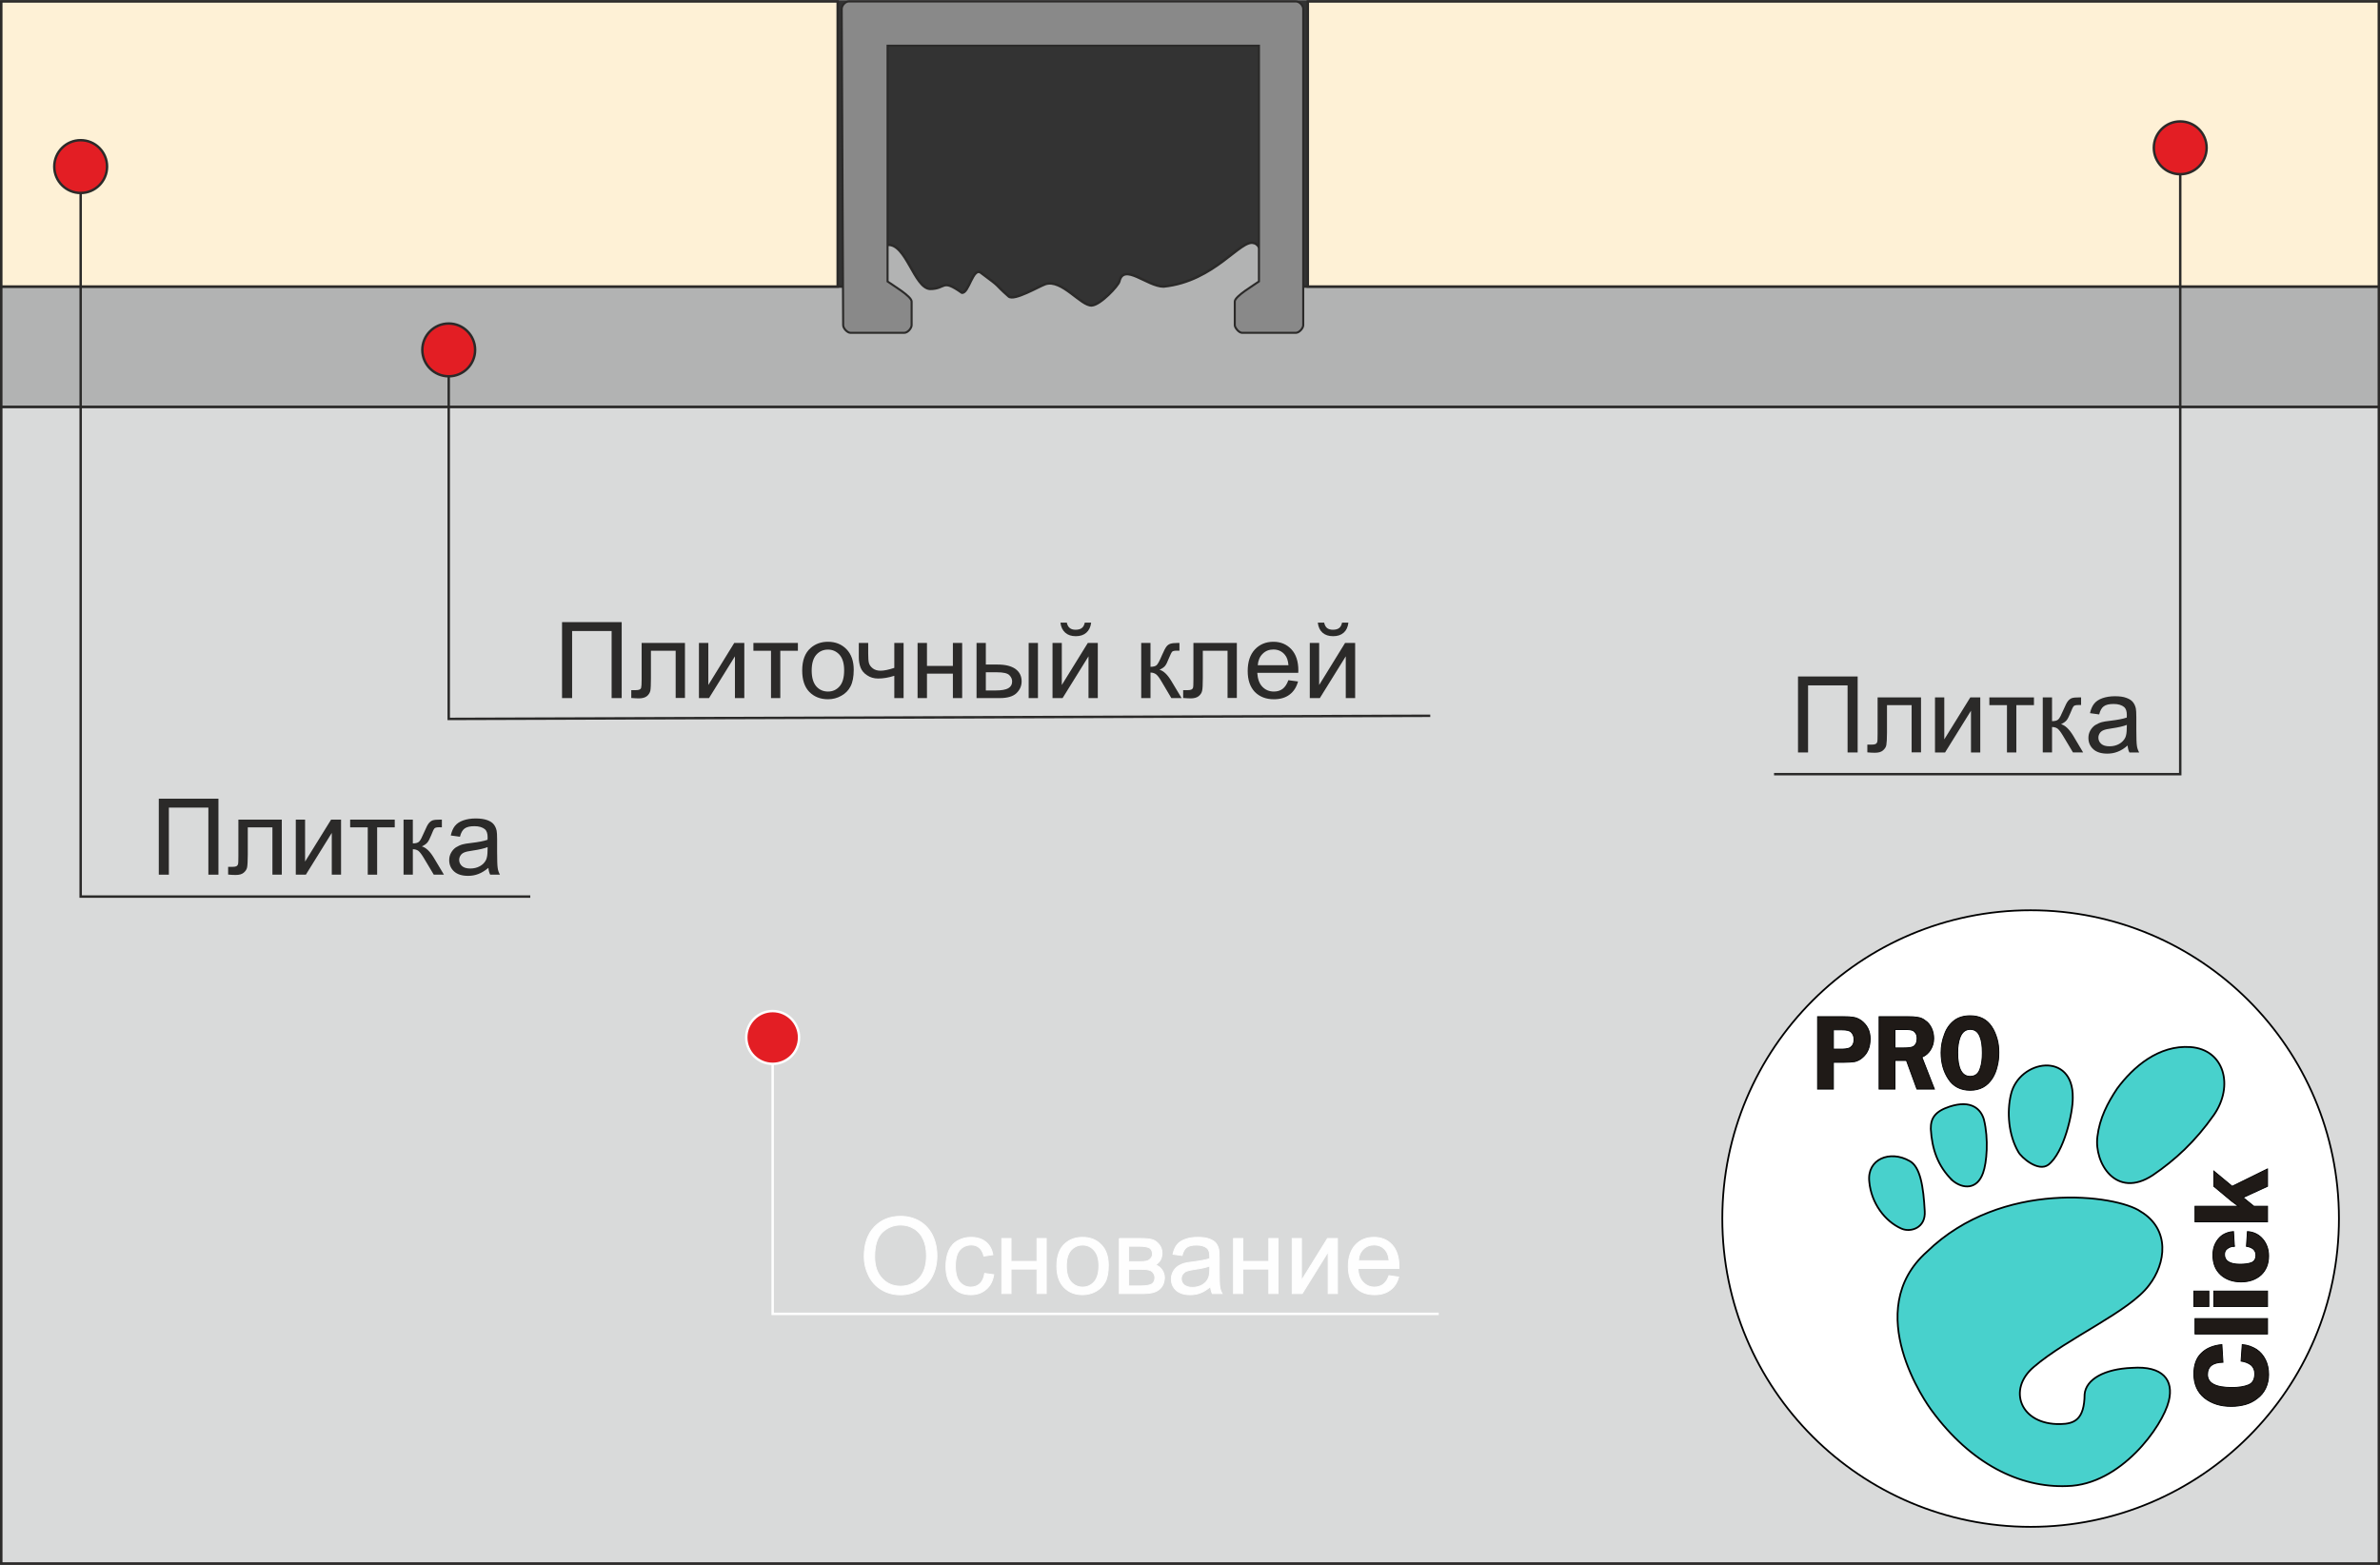 <?xml version="1.0" encoding="UTF-8"?>
<!DOCTYPE svg PUBLIC "-//W3C//DTD SVG 1.1//EN" "http://www.w3.org/Graphics/SVG/1.1/DTD/svg11.dtd">
<!-- Creator: CorelDRAW 2020 (64-Bit) -->
<svg xmlns="http://www.w3.org/2000/svg" xml:space="preserve" width="330px" height="217px" version="1.1" style="shape-rendering:geometricPrecision; text-rendering:geometricPrecision; image-rendering:optimizeQuality; fill-rule:evenodd; clip-rule:evenodd"
viewBox="0 0 243.4 160.02"
 xmlns:xlink="http://www.w3.org/1999/xlink"
 xmlns:xodm="http://www.corel.com/coreldraw/odm/2003">
 <rect x="0" y="0" width="243.4" height="160.02" fill="#333333" stroke="none"/>
 <defs>
  <style type="text/css">
   <![CDATA[
    .str5 {stroke:black;stroke-width:0.09;stroke-miterlimit:22.926}
    .str3 {stroke:#FEFEFE;stroke-width:0.09;stroke-miterlimit:22.926}
    .str1 {stroke:#2B2A29;stroke-width:0.25;stroke-miterlimit:22.926}
    .str0 {stroke:#F5B2B6;stroke-width:0.25;stroke-miterlimit:22.926}
    .str2 {stroke:#FEFEFE;stroke-width:0.25;stroke-miterlimit:22.926}
    .str4 {stroke:black;stroke-width:0.18;stroke-miterlimit:22.926}
    .str6 {stroke:#2B2A29;stroke-width:0.21;stroke-miterlimit:22.926}
    .fil0 {fill:none}
    .fil7 {fill:none;fill-rule:nonzero}
    .fil9 {fill:mediumturquoise}
    .fil11 {fill:#898989}
    .fil1 {fill:#B2B3B3}
    .fil2 {fill:#D9DADA}
    .fil4 {fill:#E31E24}
    .fil3 {fill:#FEF1D6}
    .fil8 {fill:white}
    .fil10 {fill:#1F1A17;fill-rule:nonzero}
    .fil5 {fill:#2B2A29;fill-rule:nonzero}
    .fil6 {fill:#FEFEFE;fill-rule:nonzero}
   ]]>
  </style>
 </defs>
 <g id="Слой_x0020_1">
  <line class="fil0 str0" x1="46.03" y1="75.52" x2="46.03" y2= "137.06" />
  <path class="fil1 str1" d="M0.13 29.29l0 12.32 243.15 0 0 -12.32 -112.15 0c-1.37,-1.09 -1.97,-4.3 -2.88,-4.44 -1.35,-0.5 -3.98,3.9 -9.25,4.44 -1.67,0 -4.08,-2.47 -4.53,-0.52 -0.1,0.43 -1.93,2.4 -2.82,2.45 -1.1,0.07 -3.07,-2.73 -4.74,-2.18 -0.66,0.23 -3.2,1.74 -3.75,1.26 -1.65,-1.46 -0.55,-0.73 -2.84,-2.42 -0.83,-0.62 -1.24,2.13 -1.95,2.04 -2.11,-1.49 -1.57,-0.39 -3.26,-0.39 -1.61,-0.09 -2.46,-4.69 -4.34,-4.5 -1.08,0.18 -3.71,3.37 -4.56,4.26l-86.08 0 0 0z"/>
  <rect class="fil2 str1" x="0.13" y="41.61" width="243.15" height="118.28"/>
  <polygon class="fil3 str1" points="133.75,29.29 133.75,0.13 243.28,0.13 243.28,29.29 "/>
  <circle class="fil4 str1" cx="222.97" cy="15.1" r="2.7"/>
  <polygon class="fil5" points="183.88,69.17 189.98,69.17 189.98,76.94 188.95,76.94 188.95,70.08 184.91,70.08 184.91,76.94 183.88,76.94 "/>
  <path id="1" class="fil5" d="M192.02 71.31l4.44 0 0 5.62 -0.96 0 0 -4.83 -2.52 0 0 2.8c0,0.65 -0.03,1.09 -0.07,1.3 -0.04,0.2 -0.16,0.38 -0.35,0.54 -0.19,0.16 -0.46,0.23 -0.82,0.23 -0.23,0 -0.48,-0.01 -0.77,-0.04l0 -0.79 0.42 0c0.19,0 0.33,-0.02 0.42,-0.06 0.08,-0.04 0.14,-0.11 0.17,-0.2 0.03,-0.09 0.04,-0.37 0.04,-0.86l0 -3.71z"/>
  <polygon id="2" class="fil5" points="197.89,71.31 198.84,71.31 198.84,75.6 201.5,71.31 202.52,71.31 202.52,76.94 201.57,76.94 201.57,72.67 198.92,76.94 197.89,76.94 "/>
  <polygon id="3" class="fil5" points="203.45,71.31 208.01,71.31 208.01,72.1 206.21,72.1 206.21,76.94 205.25,76.94 205.25,72.1 203.45,72.1 "/>
  <path id="4" class="fil5" d="M208.91 71.31l0.95 0 0 2.43c0.31,0 0.52,-0.06 0.64,-0.18 0.13,-0.11 0.3,-0.45 0.54,-1.01 0.19,-0.45 0.34,-0.74 0.46,-0.88 0.12,-0.14 0.25,-0.24 0.4,-0.29 0.16,-0.05 0.4,-0.07 0.74,-0.07l0.19 0 0 0.78 -0.27 0c-0.25,0 -0.41,0.04 -0.48,0.11 -0.08,0.08 -0.19,0.31 -0.34,0.7 -0.15,0.36 -0.28,0.62 -0.4,0.76 -0.12,0.14 -0.31,0.27 -0.56,0.39 0.41,0.11 0.82,0.49 1.22,1.14l1.04 1.75 -1.04 0 -1.04 -1.74c-0.21,-0.35 -0.39,-0.58 -0.54,-0.7 -0.16,-0.11 -0.34,-0.16 -0.56,-0.16l0 2.6 -0.95 0 0 -5.63z"/>
  <path id="5" class="fil5" d="M217.59 76.23c-0.36,0.31 -0.7,0.52 -1.03,0.64 -0.33,0.13 -0.68,0.19 -1.05,0.19 -0.62,0 -1.1,-0.15 -1.43,-0.45 -0.33,-0.3 -0.5,-0.69 -0.5,-1.16 0,-0.27 0.06,-0.52 0.19,-0.75 0.13,-0.23 0.29,-0.41 0.49,-0.55 0.21,-0.13 0.44,-0.24 0.69,-0.31 0.19,-0.05 0.47,-0.1 0.85,-0.14 0.77,-0.09 1.34,-0.2 1.7,-0.33 0.01,-0.13 0.01,-0.21 0.01,-0.25 0,-0.39 -0.09,-0.66 -0.27,-0.82 -0.25,-0.21 -0.61,-0.32 -1.09,-0.32 -0.45,0 -0.78,0.08 -1,0.24 -0.21,0.15 -0.37,0.43 -0.47,0.83l-0.94 -0.13c0.09,-0.39 0.23,-0.72 0.42,-0.96 0.2,-0.25 0.48,-0.44 0.85,-0.57 0.37,-0.13 0.8,-0.2 1.28,-0.2 0.48,0 0.87,0.05 1.18,0.17 0.3,0.11 0.52,0.25 0.66,0.43 0.14,0.17 0.24,0.38 0.3,0.65 0.03,0.16 0.05,0.45 0.05,0.87l0 1.27c0,0.88 0.02,1.44 0.06,1.68 0.03,0.24 0.11,0.46 0.23,0.68l-1 0c-0.1,-0.2 -0.16,-0.44 -0.18,-0.71zm-0.08 -2.11c-0.35,0.14 -0.87,0.26 -1.56,0.36 -0.4,0.05 -0.68,0.12 -0.84,0.19 -0.16,0.07 -0.29,0.17 -0.37,0.3 -0.09,0.14 -0.14,0.29 -0.14,0.46 0,0.25 0.1,0.46 0.29,0.63 0.19,0.17 0.48,0.25 0.85,0.25 0.36,0 0.69,-0.08 0.98,-0.24 0.28,-0.16 0.5,-0.38 0.63,-0.65 0.1,-0.22 0.15,-0.54 0.15,-0.95l0.01 -0.35z"/>
  <polygon class="fil3 str1" points="0.13,29.29 0.13,0.13 85.67,0.13 85.67,29.29 "/>
  <polyline class="fil0 str1" points="8.25,19.72 8.25,91.68 54.23,91.68 "/>
  <circle class="fil4 str1" cx="8.25" cy="17.02" r="2.7"/>
  <polygon class="fil5" points="16.24,81.67 22.34,81.67 22.34,89.44 21.31,89.44 21.31,82.58 17.27,82.58 17.27,89.44 16.24,89.44 "/>
  <path id="1" class="fil5" d="M24.38 83.81l4.44 0 0 5.63 -0.96 0 0 -4.84 -2.52 0 0 2.8c0,0.66 -0.03,1.09 -0.07,1.3 -0.04,0.2 -0.16,0.38 -0.35,0.54 -0.19,0.16 -0.46,0.23 -0.82,0.23 -0.23,0 -0.48,-0.01 -0.77,-0.04l0 -0.79 0.42 0c0.19,0 0.33,-0.02 0.42,-0.06 0.08,-0.04 0.14,-0.11 0.17,-0.2 0.03,-0.09 0.04,-0.37 0.04,-0.86l0 -3.71z"/>
  <polygon id="2" class="fil5" points="30.25,83.81 31.2,83.81 31.2,88.1 33.86,83.81 34.88,83.81 34.88,89.44 33.93,89.44 33.93,85.17 31.28,89.44 30.25,89.44 "/>
  <polygon id="3" class="fil5" points="35.81,83.81 40.37,83.81 40.37,84.6 38.57,84.6 38.57,89.44 37.61,89.44 37.61,84.6 35.81,84.6 "/>
  <path id="4" class="fil5" d="M41.27 83.81l0.95 0 0 2.43c0.31,0 0.52,-0.06 0.64,-0.18 0.13,-0.11 0.3,-0.45 0.54,-1.01 0.19,-0.45 0.34,-0.74 0.46,-0.88 0.12,-0.14 0.25,-0.24 0.4,-0.29 0.16,-0.05 0.4,-0.07 0.74,-0.07l0.19 0 0 0.79 -0.27 -0.01c-0.25,0 -0.41,0.04 -0.48,0.11 -0.08,0.08 -0.19,0.31 -0.34,0.7 -0.15,0.37 -0.28,0.62 -0.4,0.76 -0.12,0.14 -0.31,0.27 -0.56,0.39 0.41,0.11 0.82,0.49 1.22,1.15l1.04 1.74 -1.04 0 -1.04 -1.74c-0.21,-0.35 -0.39,-0.58 -0.54,-0.7 -0.16,-0.11 -0.34,-0.16 -0.56,-0.16l0 2.6 -0.95 0 0 -5.63z"/>
  <path id="5" class="fil5" d="M49.95 88.74c-0.36,0.3 -0.7,0.51 -1.03,0.63 -0.33,0.13 -0.68,0.19 -1.05,0.19 -0.62,0 -1.1,-0.15 -1.43,-0.45 -0.33,-0.3 -0.5,-0.69 -0.5,-1.16 0,-0.27 0.06,-0.52 0.19,-0.75 0.13,-0.23 0.29,-0.41 0.49,-0.55 0.21,-0.13 0.44,-0.24 0.69,-0.31 0.19,-0.05 0.47,-0.1 0.85,-0.14 0.77,-0.09 1.34,-0.2 1.7,-0.33 0.01,-0.13 0.01,-0.21 0.01,-0.25 0,-0.38 -0.09,-0.66 -0.27,-0.82 -0.25,-0.21 -0.61,-0.32 -1.09,-0.32 -0.45,0 -0.78,0.08 -1,0.24 -0.21,0.16 -0.37,0.43 -0.47,0.84l-0.94 -0.13c0.09,-0.4 0.23,-0.73 0.42,-0.97 0.2,-0.25 0.48,-0.44 0.85,-0.57 0.37,-0.13 0.8,-0.2 1.28,-0.2 0.48,0 0.87,0.06 1.18,0.17 0.3,0.11 0.52,0.25 0.66,0.43 0.14,0.17 0.24,0.38 0.3,0.65 0.03,0.16 0.05,0.45 0.05,0.87l0 1.27c0,0.88 0.02,1.44 0.06,1.68 0.03,0.24 0.11,0.46 0.23,0.68l-1 0c-0.1,-0.2 -0.16,-0.44 -0.18,-0.7zm-0.08 -2.12c-0.35,0.14 -0.87,0.26 -1.56,0.36 -0.4,0.05 -0.68,0.12 -0.84,0.19 -0.16,0.07 -0.29,0.17 -0.37,0.3 -0.09,0.14 -0.14,0.29 -0.14,0.46 0,0.25 0.1,0.46 0.29,0.63 0.19,0.17 0.48,0.25 0.85,0.25 0.36,0 0.69,-0.08 0.98,-0.24 0.29,-0.16 0.5,-0.38 0.63,-0.65 0.1,-0.22 0.15,-0.54 0.15,-0.95l0.01 -0.35z"/>
  <circle class="fil4 str1" cx="45.89" cy="35.77" r="2.7"/>
  <polyline class="fil0 str1" points="45.89,38.48 45.89,73.51 146.27,73.19 "/>
  <polyline class="fil0 str1" points="222.97,17.8 222.97,79.16 181.43,79.16 "/>
  <polygon class="fil5" points="57.48,63.61 63.58,63.61 63.58,71.38 62.55,71.38 62.55,64.52 58.51,64.52 58.51,71.38 57.48,71.38 "/>
  <path id="1" class="fil5" d="M65.62 65.74l4.43 0 0 5.63 -0.95 0 0 -4.83 -2.53 0 0 2.8c0,0.65 -0.02,1.08 -0.06,1.29 -0.05,0.21 -0.16,0.39 -0.35,0.55 -0.19,0.15 -0.47,0.23 -0.83,0.23 -0.22,0 -0.48,-0.02 -0.77,-0.04l0 -0.8 0.42 0c0.2,0 0.34,-0.02 0.42,-0.06 0.09,-0.04 0.15,-0.1 0.17,-0.19 0.03,-0.09 0.05,-0.38 0.05,-0.86l0 -3.72z"/>
  <polygon id="2" class="fil5" points="71.48,65.74 72.44,65.74 72.44,70.04 75.09,65.74 76.12,65.74 76.12,71.38 75.16,71.38 75.16,67.11 72.51,71.38 71.48,71.38 "/>
  <polygon id="3" class="fil5" points="77.05,65.74 81.6,65.74 81.6,66.54 79.8,66.54 79.8,71.38 78.85,71.38 78.85,66.54 77.05,66.54 "/>
  <path id="4" class="fil5" d="M82.04 68.56c0,-1.04 0.29,-1.81 0.87,-2.31 0.48,-0.42 1.07,-0.63 1.77,-0.63 0.77,0 1.4,0.26 1.89,0.76 0.49,0.51 0.74,1.21 0.74,2.1 0,0.72 -0.11,1.29 -0.33,1.71 -0.21,0.41 -0.53,0.73 -0.95,0.96 -0.41,0.23 -0.86,0.35 -1.35,0.35 -0.79,0 -1.43,-0.26 -1.92,-0.76 -0.48,-0.5 -0.72,-1.23 -0.72,-2.18zm0.97 0c0,0.72 0.16,1.26 0.47,1.62 0.32,0.36 0.72,0.53 1.2,0.53 0.47,0 0.86,-0.17 1.18,-0.53 0.32,-0.36 0.47,-0.91 0.47,-1.65 0,-0.69 -0.16,-1.22 -0.47,-1.58 -0.32,-0.35 -0.71,-0.53 -1.18,-0.53 -0.48,0 -0.88,0.17 -1.2,0.53 -0.31,0.36 -0.47,0.89 -0.47,1.61z"/>
  <path id="5" class="fil5" d="M87.83 65.74l0.96 0 0 1.07c0,0.46 0.02,0.79 0.08,1 0.06,0.2 0.19,0.38 0.4,0.54 0.2,0.15 0.47,0.23 0.78,0.23 0.37,0 0.83,-0.1 1.41,-0.29l0 -2.55 0.95 0 0 5.64 -0.95 0 0 -2.28c-0.59,0.19 -1.14,0.28 -1.65,0.28 -0.43,0 -0.81,-0.11 -1.13,-0.33 -0.33,-0.21 -0.55,-0.48 -0.67,-0.79 -0.12,-0.32 -0.18,-0.66 -0.18,-1.04l0 -1.48z"/>
  <polygon id="6" class="fil5" points="93.84,65.74 94.8,65.74 94.8,68.09 97.45,68.09 97.45,65.74 98.4,65.74 98.4,71.38 97.45,71.38 97.45,68.88 94.8,68.88 94.8,71.38 93.84,71.38 "/>
  <path id="7" class="fil5" d="M105.2 65.74l0.95 0 0 5.64 -0.95 0 0 -5.64zm-5.33 0l0.95 0 0 2.21 1.21 0c0.79,0 1.39,0.15 1.82,0.45 0.42,0.31 0.63,0.73 0.63,1.27 0,0.47 -0.18,0.87 -0.53,1.21 -0.35,0.33 -0.92,0.5 -1.7,0.5l-2.38 0 0 -5.64zm0.95 4.86l1.01 0c0.6,0 1.03,-0.08 1.29,-0.23 0.26,-0.15 0.39,-0.38 0.39,-0.69 0,-0.25 -0.1,-0.46 -0.29,-0.65 -0.19,-0.19 -0.61,-0.29 -1.27,-0.29l-1.13 0 0 1.86z"/>
  <path id="8" class="fil5" d="M107.64 65.74l0.95 0 0 4.3 2.66 -4.3 1.02 0 0 5.64 -0.95 0 0 -4.27 -2.65 4.27 -1.03 0 0 -5.64zm3.3 -2.08l0.65 0c-0.05,0.45 -0.22,0.79 -0.49,1.03 -0.27,0.24 -0.63,0.36 -1.08,0.36 -0.45,0 -0.81,-0.12 -1.08,-0.36 -0.27,-0.24 -0.44,-0.58 -0.49,-1.03l0.65 0c0.05,0.24 0.15,0.43 0.3,0.55 0.14,0.12 0.34,0.18 0.59,0.18 0.29,0 0.51,-0.06 0.65,-0.18 0.15,-0.11 0.25,-0.3 0.3,-0.55z"/>
  <path id="9" class="fil5" d="M116.71 65.74l0.95 0 0 2.44c0.3,0 0.52,-0.06 0.64,-0.18 0.12,-0.12 0.3,-0.45 0.54,-1.02 0.19,-0.44 0.34,-0.73 0.46,-0.88 0.11,-0.14 0.25,-0.23 0.4,-0.28 0.15,-0.05 0.4,-0.08 0.73,-0.08l0.19 0 0 0.79 -0.26 0c-0.25,0 -0.41,0.03 -0.49,0.11 -0.07,0.08 -0.18,0.31 -0.34,0.69 -0.14,0.37 -0.27,0.63 -0.39,0.77 -0.12,0.14 -0.31,0.27 -0.56,0.38 0.41,0.11 0.82,0.5 1.21,1.15l1.05 1.75 -1.05 0 -1.03 -1.74c-0.21,-0.36 -0.39,-0.59 -0.54,-0.7 -0.16,-0.11 -0.34,-0.17 -0.56,-0.17l0 2.61 -0.95 0 0 -5.64z"/>
  <path id="10" class="fil5" d="M122.05 65.74l4.44 0 0 5.63 -0.95 0 0 -4.83 -2.53 0 0 2.8c0,0.65 -0.02,1.08 -0.07,1.29 -0.04,0.21 -0.16,0.39 -0.35,0.55 -0.19,0.15 -0.46,0.23 -0.82,0.23 -0.22,0 -0.48,-0.02 -0.77,-0.04l0 -0.8 0.42 0c0.19,0 0.34,-0.02 0.42,-0.06 0.09,-0.04 0.14,-0.1 0.17,-0.19 0.03,-0.09 0.04,-0.38 0.04,-0.86l0 -3.72z"/>
  <path id="11" class="fil5" d="M131.76 69.55l0.99 0.13c-0.16,0.58 -0.44,1.02 -0.86,1.34 -0.42,0.32 -0.96,0.48 -1.61,0.48 -0.82,0 -1.47,-0.26 -1.96,-0.76 -0.48,-0.51 -0.72,-1.22 -0.72,-2.13 0,-0.95 0.25,-1.68 0.73,-2.2 0.49,-0.52 1.12,-0.79 1.9,-0.79 0.75,0 1.36,0.26 1.84,0.77 0.47,0.51 0.71,1.23 0.71,2.16 0,0.06 0,0.14 -0.01,0.25l-4.19 0c0.04,0.62 0.21,1.1 0.52,1.42 0.32,0.33 0.71,0.49 1.18,0.49 0.35,0 0.65,-0.09 0.89,-0.27 0.25,-0.19 0.44,-0.48 0.59,-0.89zm-3.13 -1.53l3.14 0c-0.04,-0.47 -0.16,-0.83 -0.36,-1.06 -0.3,-0.37 -0.7,-0.55 -1.18,-0.55 -0.44,0 -0.8,0.14 -1.1,0.44 -0.3,0.29 -0.46,0.68 -0.5,1.17z"/>
  <path id="12" class="fil5" d="M133.95 65.74l0.96 0 0 4.3 2.65 -4.3 1.03 0 0 5.64 -0.96 0 0 -4.27 -2.65 4.27 -1.03 0 0 -5.64zm3.3 -2.08l0.65 0c-0.05,0.45 -0.21,0.79 -0.48,1.03 -0.27,0.24 -0.63,0.36 -1.08,0.36 -0.46,0 -0.82,-0.12 -1.09,-0.36 -0.27,-0.24 -0.43,-0.58 -0.48,-1.03l0.65 0c0.05,0.24 0.15,0.43 0.29,0.55 0.15,0.12 0.35,0.18 0.6,0.18 0.28,0 0.5,-0.06 0.65,-0.18 0.14,-0.11 0.24,-0.3 0.29,-0.55z"/>
  <circle class="fil4 str2" cx="79.02" cy="106.09" r="2.7"/>
  <path class="fil6" d="M88.38 128.5c0,-1.29 0.35,-2.3 1.04,-3.03 0.7,-0.73 1.59,-1.09 2.68,-1.09 0.72,0 1.37,0.17 1.95,0.51 0.57,0.34 1.01,0.82 1.31,1.43 0.3,0.62 0.46,1.31 0.46,2.09 0,0.78 -0.16,1.49 -0.48,2.11 -0.32,0.62 -0.77,1.09 -1.35,1.41 -0.59,0.32 -1.22,0.48 -1.89,0.48 -0.73,0 -1.39,-0.18 -1.96,-0.53 -0.58,-0.35 -1.02,-0.84 -1.31,-1.45 -0.3,-0.61 -0.45,-1.25 -0.45,-1.93zm1.07 0.01c0,0.94 0.25,1.68 0.75,2.21 0.5,0.54 1.13,0.81 1.89,0.81 0.78,0 1.41,-0.27 1.91,-0.81 0.5,-0.55 0.75,-1.32 0.75,-2.32 0,-0.63 -0.1,-1.18 -0.32,-1.65 -0.21,-0.47 -0.52,-0.84 -0.93,-1.09 -0.42,-0.26 -0.88,-0.39 -1.39,-0.39 -0.73,0 -1.35,0.25 -1.88,0.75 -0.52,0.5 -0.78,1.33 -0.78,2.49z"/>
  <path id="1" class="fil6" d="M100.7 130.22l0.93 0.13c-0.1,0.64 -0.36,1.14 -0.78,1.5 -0.43,0.37 -0.94,0.55 -1.56,0.55 -0.77,0 -1.38,-0.25 -1.85,-0.76 -0.47,-0.5 -0.7,-1.22 -0.7,-2.16 0,-0.6 0.1,-1.13 0.3,-1.59 0.2,-0.45 0.51,-0.8 0.92,-1.02 0.41,-0.23 0.86,-0.34 1.34,-0.34 0.61,0 1.11,0.15 1.5,0.46 0.39,0.31 0.64,0.75 0.74,1.32l-0.92 0.14c-0.09,-0.38 -0.24,-0.66 -0.47,-0.86 -0.22,-0.19 -0.49,-0.28 -0.81,-0.28 -0.48,0 -0.87,0.17 -1.18,0.51 -0.3,0.35 -0.45,0.89 -0.45,1.64 0,0.75 0.15,1.3 0.44,1.64 0.29,0.34 0.67,0.52 1.13,0.52 0.38,0 0.69,-0.12 0.94,-0.35 0.25,-0.23 0.41,-0.58 0.48,-1.05z"/>
  <polygon id="2" class="fil6" points="102.45,126.65 103.4,126.65 103.4,128.99 106.05,128.99 106.05,126.65 107,126.65 107,132.28 106.05,132.28 106.05,129.78 103.4,129.78 103.4,132.28 102.45,132.28 "/>
  <path id="3" class="fil6" d="M108.08 129.46c0,-1.04 0.29,-1.81 0.87,-2.31 0.48,-0.42 1.07,-0.62 1.77,-0.62 0.77,0 1.41,0.25 1.9,0.76 0.49,0.5 0.73,1.2 0.73,2.09 0,0.73 -0.1,1.29 -0.32,1.71 -0.22,0.41 -0.54,0.73 -0.95,0.96 -0.42,0.23 -0.87,0.35 -1.36,0.35 -0.79,0 -1.42,-0.25 -1.91,-0.76 -0.49,-0.5 -0.73,-1.23 -0.73,-2.18zm0.98 0c0,0.72 0.15,1.26 0.47,1.62 0.32,0.36 0.71,0.54 1.19,0.54 0.47,0 0.87,-0.18 1.19,-0.54 0.31,-0.36 0.47,-0.91 0.47,-1.65 0,-0.69 -0.16,-1.22 -0.48,-1.57 -0.31,-0.36 -0.71,-0.54 -1.18,-0.54 -0.48,0 -0.87,0.18 -1.19,0.53 -0.32,0.36 -0.47,0.9 -0.47,1.61z"/>
  <path id="4" class="fil6" d="M114.47 126.65l2.2 0c0.54,0 0.94,0.04 1.21,0.13 0.26,0.09 0.48,0.26 0.67,0.5 0.19,0.24 0.29,0.53 0.29,0.86 0,0.27 -0.06,0.51 -0.17,0.71 -0.11,0.2 -0.28,0.37 -0.5,0.5 0.26,0.09 0.48,0.25 0.66,0.5 0.17,0.24 0.26,0.52 0.26,0.85 -0.04,0.54 -0.23,0.93 -0.58,1.19 -0.34,0.26 -0.84,0.39 -1.5,0.39l-2.54 0 0 -5.63zm0.96 2.37l1.01 0c0.4,0 0.68,-0.02 0.83,-0.06 0.16,-0.04 0.29,-0.13 0.41,-0.26 0.12,-0.13 0.18,-0.28 0.18,-0.46 0,-0.3 -0.11,-0.51 -0.31,-0.63 -0.21,-0.11 -0.57,-0.17 -1.08,-0.17l-1.04 0 0 1.58zm0 2.48l1.25 0c0.54,0 0.91,-0.07 1.11,-0.19 0.2,-0.13 0.31,-0.34 0.32,-0.65 0,-0.18 -0.06,-0.35 -0.17,-0.5 -0.12,-0.16 -0.27,-0.25 -0.46,-0.29 -0.19,-0.05 -0.49,-0.07 -0.9,-0.07l-1.15 0 0 1.7z"/>
  <path id="5" class="fil6" d="M123.8 131.57c-0.36,0.3 -0.7,0.52 -1.03,0.64 -0.32,0.13 -0.67,0.19 -1.05,0.19 -0.62,0 -1.09,-0.15 -1.43,-0.45 -0.33,-0.3 -0.5,-0.69 -0.5,-1.16 0,-0.27 0.07,-0.52 0.19,-0.75 0.13,-0.23 0.29,-0.41 0.49,-0.55 0.21,-0.14 0.44,-0.24 0.69,-0.31 0.19,-0.05 0.47,-0.1 0.85,-0.14 0.77,-0.1 1.34,-0.21 1.71,-0.33 0,-0.13 0,-0.22 0,-0.25 0,-0.39 -0.09,-0.66 -0.27,-0.82 -0.24,-0.21 -0.61,-0.32 -1.09,-0.32 -0.45,0 -0.78,0.08 -1,0.24 -0.21,0.15 -0.37,0.43 -0.47,0.83l-0.93 -0.13c0.08,-0.4 0.22,-0.72 0.42,-0.97 0.19,-0.24 0.47,-0.43 0.84,-0.56 0.37,-0.14 0.8,-0.2 1.28,-0.2 0.48,0 0.88,0.05 1.18,0.17 0.3,0.11 0.52,0.25 0.66,0.42 0.14,0.18 0.24,0.39 0.3,0.65 0.03,0.17 0.05,0.46 0.05,0.88l0 1.27c0,0.88 0.02,1.44 0.06,1.68 0.04,0.24 0.11,0.46 0.23,0.68l-1 0c-0.09,-0.2 -0.16,-0.44 -0.18,-0.71zm-0.08 -2.11c-0.35,0.14 -0.87,0.26 -1.56,0.35 -0.4,0.06 -0.67,0.12 -0.84,0.19 -0.16,0.08 -0.28,0.18 -0.37,0.31 -0.09,0.14 -0.14,0.29 -0.14,0.45 0,0.26 0.1,0.47 0.29,0.64 0.2,0.16 0.48,0.25 0.85,0.25 0.37,0 0.69,-0.08 0.98,-0.24 0.29,-0.16 0.5,-0.38 0.63,-0.66 0.11,-0.21 0.16,-0.53 0.16,-0.95l0 -0.34z"/>
  <polygon id="6" class="fil6" points="126.15,126.65 127.11,126.65 127.11,128.99 129.76,128.99 129.76,126.65 130.71,126.65 130.71,132.28 129.76,132.28 129.76,129.78 127.11,129.78 127.11,132.28 126.15,132.28 "/>
  <polygon id="7" class="fil6" points="132.15,126.65 133.1,126.65 133.1,130.94 135.76,126.65 136.78,126.65 136.78,132.28 135.83,132.28 135.83,128.01 133.18,132.28 132.15,132.28 "/>
  <path id="8" class="fil6" d="M142.05 130.45l0.99 0.14c-0.15,0.57 -0.44,1.02 -0.86,1.33 -0.42,0.32 -0.96,0.48 -1.61,0.48 -0.82,0 -1.47,-0.26 -1.95,-0.76 -0.48,-0.51 -0.73,-1.22 -0.73,-2.13 0,-0.95 0.25,-1.68 0.73,-2.2 0.49,-0.52 1.12,-0.78 1.9,-0.78 0.75,0 1.36,0.25 1.84,0.76 0.47,0.52 0.71,1.24 0.71,2.16 0,0.06 0,0.14 0,0.26l-4.2 0c0.04,0.61 0.21,1.09 0.53,1.41 0.31,0.33 0.7,0.5 1.17,0.5 0.35,0 0.65,-0.1 0.89,-0.28 0.25,-0.19 0.45,-0.48 0.59,-0.89zm-3.12 -1.53l3.13 0c-0.04,-0.47 -0.16,-0.82 -0.36,-1.06 -0.3,-0.37 -0.69,-0.55 -1.18,-0.55 -0.43,0 -0.8,0.14 -1.1,0.44 -0.3,0.29 -0.46,0.68 -0.49,1.17z"/>
  <path id="9" class="fil7 str3" d="M88.38 128.5c0,-1.29 0.35,-2.3 1.04,-3.03 0.7,-0.73 1.59,-1.09 2.68,-1.09 0.72,0 1.37,0.17 1.95,0.51 0.57,0.34 1.01,0.82 1.31,1.43 0.3,0.62 0.46,1.31 0.46,2.09 0,0.78 -0.16,1.49 -0.48,2.11 -0.32,0.62 -0.77,1.09 -1.35,1.41 -0.59,0.32 -1.22,0.48 -1.89,0.48 -0.73,0 -1.39,-0.18 -1.96,-0.53 -0.58,-0.35 -1.02,-0.84 -1.31,-1.45 -0.3,-0.61 -0.45,-1.25 -0.45,-1.93zm1.07 0.01c0,0.94 0.25,1.68 0.75,2.21 0.5,0.54 1.13,0.81 1.89,0.81 0.78,0 1.41,-0.27 1.91,-0.81 0.5,-0.55 0.75,-1.32 0.75,-2.32 0,-0.63 -0.1,-1.18 -0.32,-1.65 -0.21,-0.47 -0.52,-0.84 -0.93,-1.09 -0.42,-0.26 -0.88,-0.39 -1.39,-0.39 -0.73,0 -1.35,0.25 -1.88,0.75 -0.52,0.5 -0.78,1.33 -0.78,2.49z"/>
  <path id="10" class="fil7 str3" d="M100.7 130.22l0.93 0.13c-0.1,0.64 -0.36,1.14 -0.78,1.5 -0.43,0.37 -0.94,0.55 -1.56,0.55 -0.77,0 -1.38,-0.25 -1.85,-0.76 -0.47,-0.5 -0.7,-1.22 -0.7,-2.16 0,-0.6 0.1,-1.13 0.3,-1.59 0.2,-0.45 0.51,-0.8 0.92,-1.02 0.41,-0.23 0.86,-0.34 1.34,-0.34 0.61,0 1.11,0.15 1.5,0.46 0.39,0.31 0.64,0.75 0.74,1.32l-0.92 0.14c-0.09,-0.38 -0.24,-0.66 -0.47,-0.86 -0.22,-0.19 -0.49,-0.28 -0.81,-0.28 -0.48,0 -0.87,0.17 -1.18,0.51 -0.3,0.35 -0.45,0.89 -0.45,1.64 0,0.75 0.15,1.3 0.44,1.64 0.29,0.34 0.67,0.52 1.13,0.52 0.38,0 0.69,-0.12 0.94,-0.35 0.25,-0.23 0.41,-0.58 0.48,-1.05z"/>
  <polygon id="11" class="fil7 str3" points="102.45,126.65 103.4,126.65 103.4,128.99 106.05,128.99 106.05,126.65 107,126.65 107,132.28 106.05,132.28 106.05,129.78 103.4,129.78 103.4,132.28 102.45,132.28 "/>
  <path id="12" class="fil7 str3" d="M108.08 129.46c0,-1.04 0.29,-1.81 0.87,-2.31 0.48,-0.42 1.07,-0.62 1.77,-0.62 0.77,0 1.41,0.25 1.9,0.76 0.49,0.5 0.73,1.2 0.73,2.09 0,0.73 -0.1,1.29 -0.32,1.71 -0.22,0.41 -0.54,0.73 -0.95,0.96 -0.42,0.23 -0.87,0.35 -1.36,0.35 -0.79,0 -1.42,-0.25 -1.91,-0.76 -0.49,-0.5 -0.73,-1.23 -0.73,-2.18zm0.98 0c0,0.72 0.15,1.26 0.47,1.62 0.32,0.36 0.71,0.54 1.19,0.54 0.47,0 0.87,-0.18 1.19,-0.54 0.31,-0.36 0.47,-0.91 0.47,-1.65 0,-0.69 -0.16,-1.22 -0.48,-1.57 -0.31,-0.36 -0.71,-0.54 -1.18,-0.54 -0.48,0 -0.87,0.18 -1.19,0.53 -0.32,0.36 -0.47,0.9 -0.47,1.61z"/>
  <path id="13" class="fil7 str3" d="M114.47 126.65l2.2 0c0.54,0 0.94,0.04 1.21,0.13 0.26,0.09 0.48,0.26 0.67,0.5 0.19,0.24 0.29,0.53 0.29,0.86 0,0.27 -0.06,0.51 -0.17,0.71 -0.11,0.2 -0.28,0.37 -0.5,0.5 0.26,0.09 0.48,0.25 0.66,0.5 0.17,0.24 0.26,0.52 0.26,0.85 -0.04,0.54 -0.23,0.93 -0.58,1.19 -0.34,0.26 -0.84,0.39 -1.5,0.39l-2.54 0 0 -5.63zm0.96 2.37l1.01 0c0.4,0 0.68,-0.02 0.83,-0.06 0.16,-0.04 0.29,-0.13 0.41,-0.26 0.12,-0.13 0.18,-0.28 0.18,-0.46 0,-0.3 -0.11,-0.51 -0.31,-0.63 -0.21,-0.11 -0.57,-0.17 -1.08,-0.17l-1.04 0 0 1.58zm0 2.48l1.25 0c0.54,0 0.91,-0.07 1.11,-0.19 0.2,-0.13 0.31,-0.34 0.32,-0.65 0,-0.18 -0.06,-0.35 -0.17,-0.5 -0.12,-0.16 -0.27,-0.25 -0.46,-0.29 -0.19,-0.05 -0.49,-0.07 -0.9,-0.07l-1.15 0 0 1.7z"/>
  <path id="14" class="fil7 str3" d="M123.8 131.57c-0.36,0.3 -0.7,0.52 -1.03,0.64 -0.32,0.13 -0.67,0.19 -1.05,0.19 -0.62,0 -1.09,-0.15 -1.43,-0.45 -0.33,-0.3 -0.5,-0.69 -0.5,-1.16 0,-0.27 0.07,-0.52 0.19,-0.75 0.13,-0.23 0.29,-0.41 0.49,-0.55 0.21,-0.14 0.44,-0.24 0.69,-0.31 0.19,-0.05 0.47,-0.1 0.85,-0.14 0.77,-0.1 1.34,-0.21 1.71,-0.33 0,-0.13 0,-0.22 0,-0.25 0,-0.39 -0.09,-0.66 -0.27,-0.82 -0.24,-0.21 -0.61,-0.32 -1.09,-0.32 -0.45,0 -0.78,0.08 -1,0.24 -0.21,0.15 -0.37,0.43 -0.47,0.83l-0.93 -0.13c0.08,-0.4 0.22,-0.72 0.42,-0.97 0.19,-0.24 0.47,-0.43 0.84,-0.56 0.37,-0.14 0.8,-0.2 1.28,-0.2 0.48,0 0.88,0.05 1.18,0.17 0.3,0.11 0.52,0.25 0.66,0.42 0.14,0.18 0.24,0.39 0.3,0.65 0.03,0.17 0.05,0.46 0.05,0.88l0 1.27c0,0.88 0.02,1.44 0.06,1.68 0.04,0.24 0.11,0.46 0.23,0.68l-1 0c-0.09,-0.2 -0.16,-0.44 -0.18,-0.71zm-0.08 -2.11c-0.35,0.14 -0.87,0.26 -1.56,0.35 -0.4,0.06 -0.67,0.12 -0.84,0.19 -0.16,0.08 -0.28,0.18 -0.37,0.31 -0.09,0.14 -0.14,0.29 -0.14,0.45 0,0.26 0.1,0.47 0.29,0.64 0.2,0.16 0.48,0.25 0.85,0.25 0.37,0 0.69,-0.08 0.98,-0.24 0.29,-0.16 0.5,-0.38 0.63,-0.66 0.11,-0.21 0.16,-0.53 0.16,-0.95l0 -0.34z"/>
  <polygon id="15" class="fil7 str3" points="126.15,126.65 127.11,126.65 127.11,128.99 129.76,128.99 129.76,126.65 130.71,126.65 130.71,132.28 129.76,132.28 129.76,129.78 127.11,129.78 127.11,132.28 126.15,132.28 "/>
  <polygon id="16" class="fil7 str3" points="132.15,126.65 133.1,126.65 133.1,130.94 135.76,126.65 136.78,126.65 136.78,132.28 135.83,132.28 135.83,128.01 133.18,132.28 132.15,132.28 "/>
  <path id="17" class="fil7 str3" d="M142.05 130.45l0.99 0.14c-0.15,0.57 -0.44,1.02 -0.86,1.33 -0.42,0.32 -0.96,0.48 -1.61,0.48 -0.82,0 -1.47,-0.26 -1.95,-0.76 -0.48,-0.51 -0.73,-1.22 -0.73,-2.13 0,-0.95 0.25,-1.68 0.73,-2.2 0.49,-0.52 1.12,-0.78 1.9,-0.78 0.75,0 1.36,0.25 1.84,0.76 0.47,0.52 0.71,1.24 0.71,2.16 0,0.06 0,0.14 0,0.26l-4.2 0c0.04,0.61 0.21,1.09 0.53,1.41 0.31,0.33 0.7,0.5 1.17,0.5 0.35,0 0.65,-0.1 0.89,-0.28 0.25,-0.19 0.45,-0.48 0.59,-0.89zm-3.12 -1.53l3.13 0c-0.04,-0.47 -0.16,-0.82 -0.36,-1.06 -0.3,-0.37 -0.69,-0.55 -1.18,-0.55 -0.43,0 -0.8,0.14 -1.1,0.44 -0.3,0.29 -0.46,0.68 -0.49,1.17z"/>
  <polyline class="fil0 str2" points="147.14,134.36 79.02,134.36 79.02,108.79 "/>
  <g id="_2181930151328">
   <circle class="fil8 str4" cx="207.67" cy="124.61" r="31.53"/>
   <path class="fil9 str4" d="M216.51 111.33c1.65,-2.24 4.26,-4.49 7.51,-4.26 3.46,0.25 4.46,3.98 2.38,6.96 -1.9,2.7 -3.94,4.58 -6.23,6.14 -3.77,2.49 -6.02,-1.26 -5.67,-3.94 0.22,-1.88 1.05,-3.46 2.01,-4.9l0 0 0 0z"/>
   <path class="fil9 str4" d="M205.66 111.9c0.85,-3.55 6.39,-4.42 6.32,0.35 0.02,1.55 -0.9,5.63 -2.5,6.86 -1.03,0.76 -2.75,-0.73 -3.07,-1.32 -1,-1.72 -1.19,-4.06 -0.75,-5.89l0 0 0 0z"/>
   <path class="fil9 str4" d="M199.68 120.72c1.08,0.89 2.52,0.93 3.12,-0.76 0.39,-1.05 0.59,-3.5 0.09,-5.49 -0.3,-1.03 -1.26,-2.04 -3.51,-1.31 -1.46,0.48 -1.94,1.17 -1.92,2.29 0.12,2.02 0.69,3.78 2.22,5.27l0 0z"/>
   <path class="fil9 str4" d="M191.17 120.85c-0.26,-2.33 2.12,-3.27 4.12,-2.13 1.1,0.58 1.42,2.66 1.55,5.13 0.12,1.74 -1.46,2.2 -2.38,1.79 -1.67,-0.73 -3.09,-2.59 -3.29,-4.79l0 0z"/>
   <path class="fil9 str4" d="M218.91 123.88c-2.45,-1.68 -14.19,-3.3 -21.84,4.12 -6.82,6.06 0,15.61 0.51,16.28 3.96,5.38 8.95,7.89 13.83,7.69 5.47,-0.12 9.75,-6.09 10.39,-8.7 0.53,-2.13 -0.6,-3.62 -3.76,-3.39 -2.83,0.11 -4.71,1.17 -4.85,2.7 -0.02,2.63 -1.08,3.02 -2.47,3.05 -4.12,0.09 -5.45,-3.55 -2.73,-5.84 3.46,-2.98 9.76,-5.63 11.79,-8.36 1.72,-2.22 2.2,-5.7 -0.87,-7.55l0 0z"/>
   <path class="fil10 str5" d="M187.5 111.37l-1.62 0 0 -7.41 2.61 0c0.45,0 0.8,0.02 1.07,0.07 0.28,0.04 0.53,0.16 0.8,0.34 0.6,0.46 0.9,1.07 0.9,1.85 0,0.83 -0.25,1.45 -0.76,1.9 -0.25,0.23 -0.53,0.37 -0.82,0.44 -0.28,0.04 -0.67,0.07 -1.12,0.07l-1.06 0 0 2.74 0 0 0 0zm39.84 27.94c-1.05,0.02 -1.58,0.43 -1.58,1.26 0,0.89 0.85,1.32 2.5,1.32 0.68,0 1.26,-0.09 1.69,-0.27 0.44,-0.18 0.64,-0.57 0.64,-1.14 0,-0.39 -0.14,-0.69 -0.39,-0.9 -0.27,-0.2 -0.62,-0.34 -1.01,-0.39l0.12 -1.69c0.55,0.04 1.03,0.23 1.44,0.48 0.41,0.27 0.71,0.62 0.94,1.08 0.21,0.43 0.32,0.93 0.32,1.51 0,0.52 -0.11,0.98 -0.3,1.39 -0.2,0.42 -0.48,0.76 -0.84,1.03 -0.37,0.3 -0.78,0.51 -1.24,0.64 -0.44,0.12 -0.94,0.19 -1.44,0.19 -1.1,0 -1.99,-0.28 -2.73,-0.85 -0.73,-0.59 -1.1,-1.42 -1.1,-2.47 0,-0.92 0.26,-1.63 0.76,-2.11 0.5,-0.5 1.19,-0.8 2.11,-0.89l0.11 1.81 0 0 0 0zm-2.86 -2.89l0 -1.58 7.42 0 0 1.58 -7.42 0zm7.42 -4.39l0 1.58 -5.5 0 0 -1.58 5.5 0zm-6 0l0 1.58 -1.54 0 0 -1.58 1.54 0zm2.61 -4.58c-0.3,0 -0.53,0.09 -0.71,0.23 -0.21,0.13 -0.3,0.34 -0.3,0.61 0,0.65 0.53,0.99 1.58,0.99 0.48,0 0.87,-0.05 1.17,-0.16 0.3,-0.12 0.46,-0.37 0.46,-0.78 0,-0.25 -0.1,-0.46 -0.28,-0.62 -0.18,-0.14 -0.41,-0.23 -0.69,-0.27l0.1 -1.51c0.66,0.04 1.19,0.32 1.57,0.77 0.39,0.46 0.6,1.04 0.6,1.72 0,0.83 -0.27,1.47 -0.78,1.95 -0.52,0.46 -1.19,0.71 -2.04,0.71 -0.84,0 -1.55,-0.25 -2.08,-0.73 -0.55,-0.51 -0.8,-1.17 -0.8,-2.02 0,-0.43 0.07,-0.8 0.25,-1.17 0.18,-0.36 0.41,-0.64 0.73,-0.87 0.32,-0.2 0.71,-0.34 1.13,-0.36l0.09 1.51 0 0 0 0zm3.39 -7.92l0 1.78 -2.5 1.15 1.1 0.89 1.4 0 0 1.6 -7.42 0 0 -1.6 4.44 0 -0.71 -0.53 -1.81 -1.51 0 -1.56 1.88 1.56 3.62 -1.78 0 0 0 0zm-43.48 -12.25c0.23,0 0.43,-0.03 0.57,-0.07 0.16,-0.02 0.28,-0.12 0.41,-0.25 0.14,-0.16 0.21,-0.39 0.21,-0.67 0,-0.34 -0.12,-0.59 -0.32,-0.78 -0.16,-0.13 -0.46,-0.2 -0.9,-0.2l-0.89 0 0 1.97 0.92 0 0 0zm5.38 4.09l-1.63 0 0 -7.41 2.93 0c0.42,0 0.76,0.02 1.01,0.07 0.28,0.04 0.53,0.13 0.76,0.32 0.29,0.18 0.5,0.45 0.66,0.77 0.16,0.35 0.23,0.69 0.23,1.08 0,0.44 -0.12,0.82 -0.34,1.17 -0.21,0.34 -0.51,0.59 -0.87,0.73l1.28 3.27 -1.79 0 -1.07 -2.93 -1.17 0 0 2.93 0 0 0 0zm0 -4.21l0.89 0c0.46,0 0.8,-0.04 0.99,-0.14 0.27,-0.18 0.38,-0.45 0.38,-0.84 0,-0.16 -0.02,-0.3 -0.09,-0.44 -0.07,-0.14 -0.16,-0.25 -0.27,-0.32 -0.14,-0.09 -0.37,-0.14 -0.69,-0.14l-0.36 0 -0.85 0 0 1.88 0 0 0 0zm5.45 3.16c-0.48,-0.73 -0.74,-1.62 -0.74,-2.68 0,-0.66 0.12,-1.28 0.35,-1.87 0.2,-0.58 0.52,-1.03 0.98,-1.4 0.44,-0.34 0.99,-0.5 1.65,-0.5 0.96,0 1.7,0.36 2.2,1.12 0.23,0.34 0.41,0.75 0.55,1.23 0.14,0.48 0.18,0.97 0.18,1.42 0,0.46 -0.04,0.92 -0.16,1.38 -0.11,0.48 -0.27,0.87 -0.48,1.21 -0.53,0.85 -1.3,1.26 -2.29,1.26 -0.98,0 -1.74,-0.39 -2.24,-1.17l0 0 0 0zm1.19 -4.21c-0.14,0.39 -0.23,0.89 -0.23,1.53 0,1.63 0.43,2.43 1.28,2.43 0.51,0 0.87,-0.27 1.03,-0.85 0.14,-0.39 0.21,-0.91 0.21,-1.55 0,-0.71 -0.07,-1.26 -0.25,-1.68 -0.19,-0.48 -0.51,-0.73 -0.99,-0.73 -0.5,0 -0.85,0.3 -1.05,0.85l0 0 0 0z"/>
  </g>
  <path class="fil11 str6" d="M133.28 0.9c0,-0.38 -0.39,-0.77 -0.76,-0.77l-45.7 0c-0.37,0 -0.74,0.39 -0.74,0.77l0.15 32.34c0,0.33 0.43,0.78 0.74,0.78l5.52 0c0.34,0 0.74,-0.47 0.74,-0.78l0 -2.42c0,-0.54 -1.96,-1.68 -2.46,-2.05l0 -24.11 37.98 0 0 24.11c-0.5,0.37 -2.47,1.51 -2.47,2.05l0 2.42c0,0.26 0.42,0.78 0.74,0.78l5.52 0c0.32,0 0.74,-0.46 0.74,-0.78l0 -32.34z"/>
 </g>
</svg>
